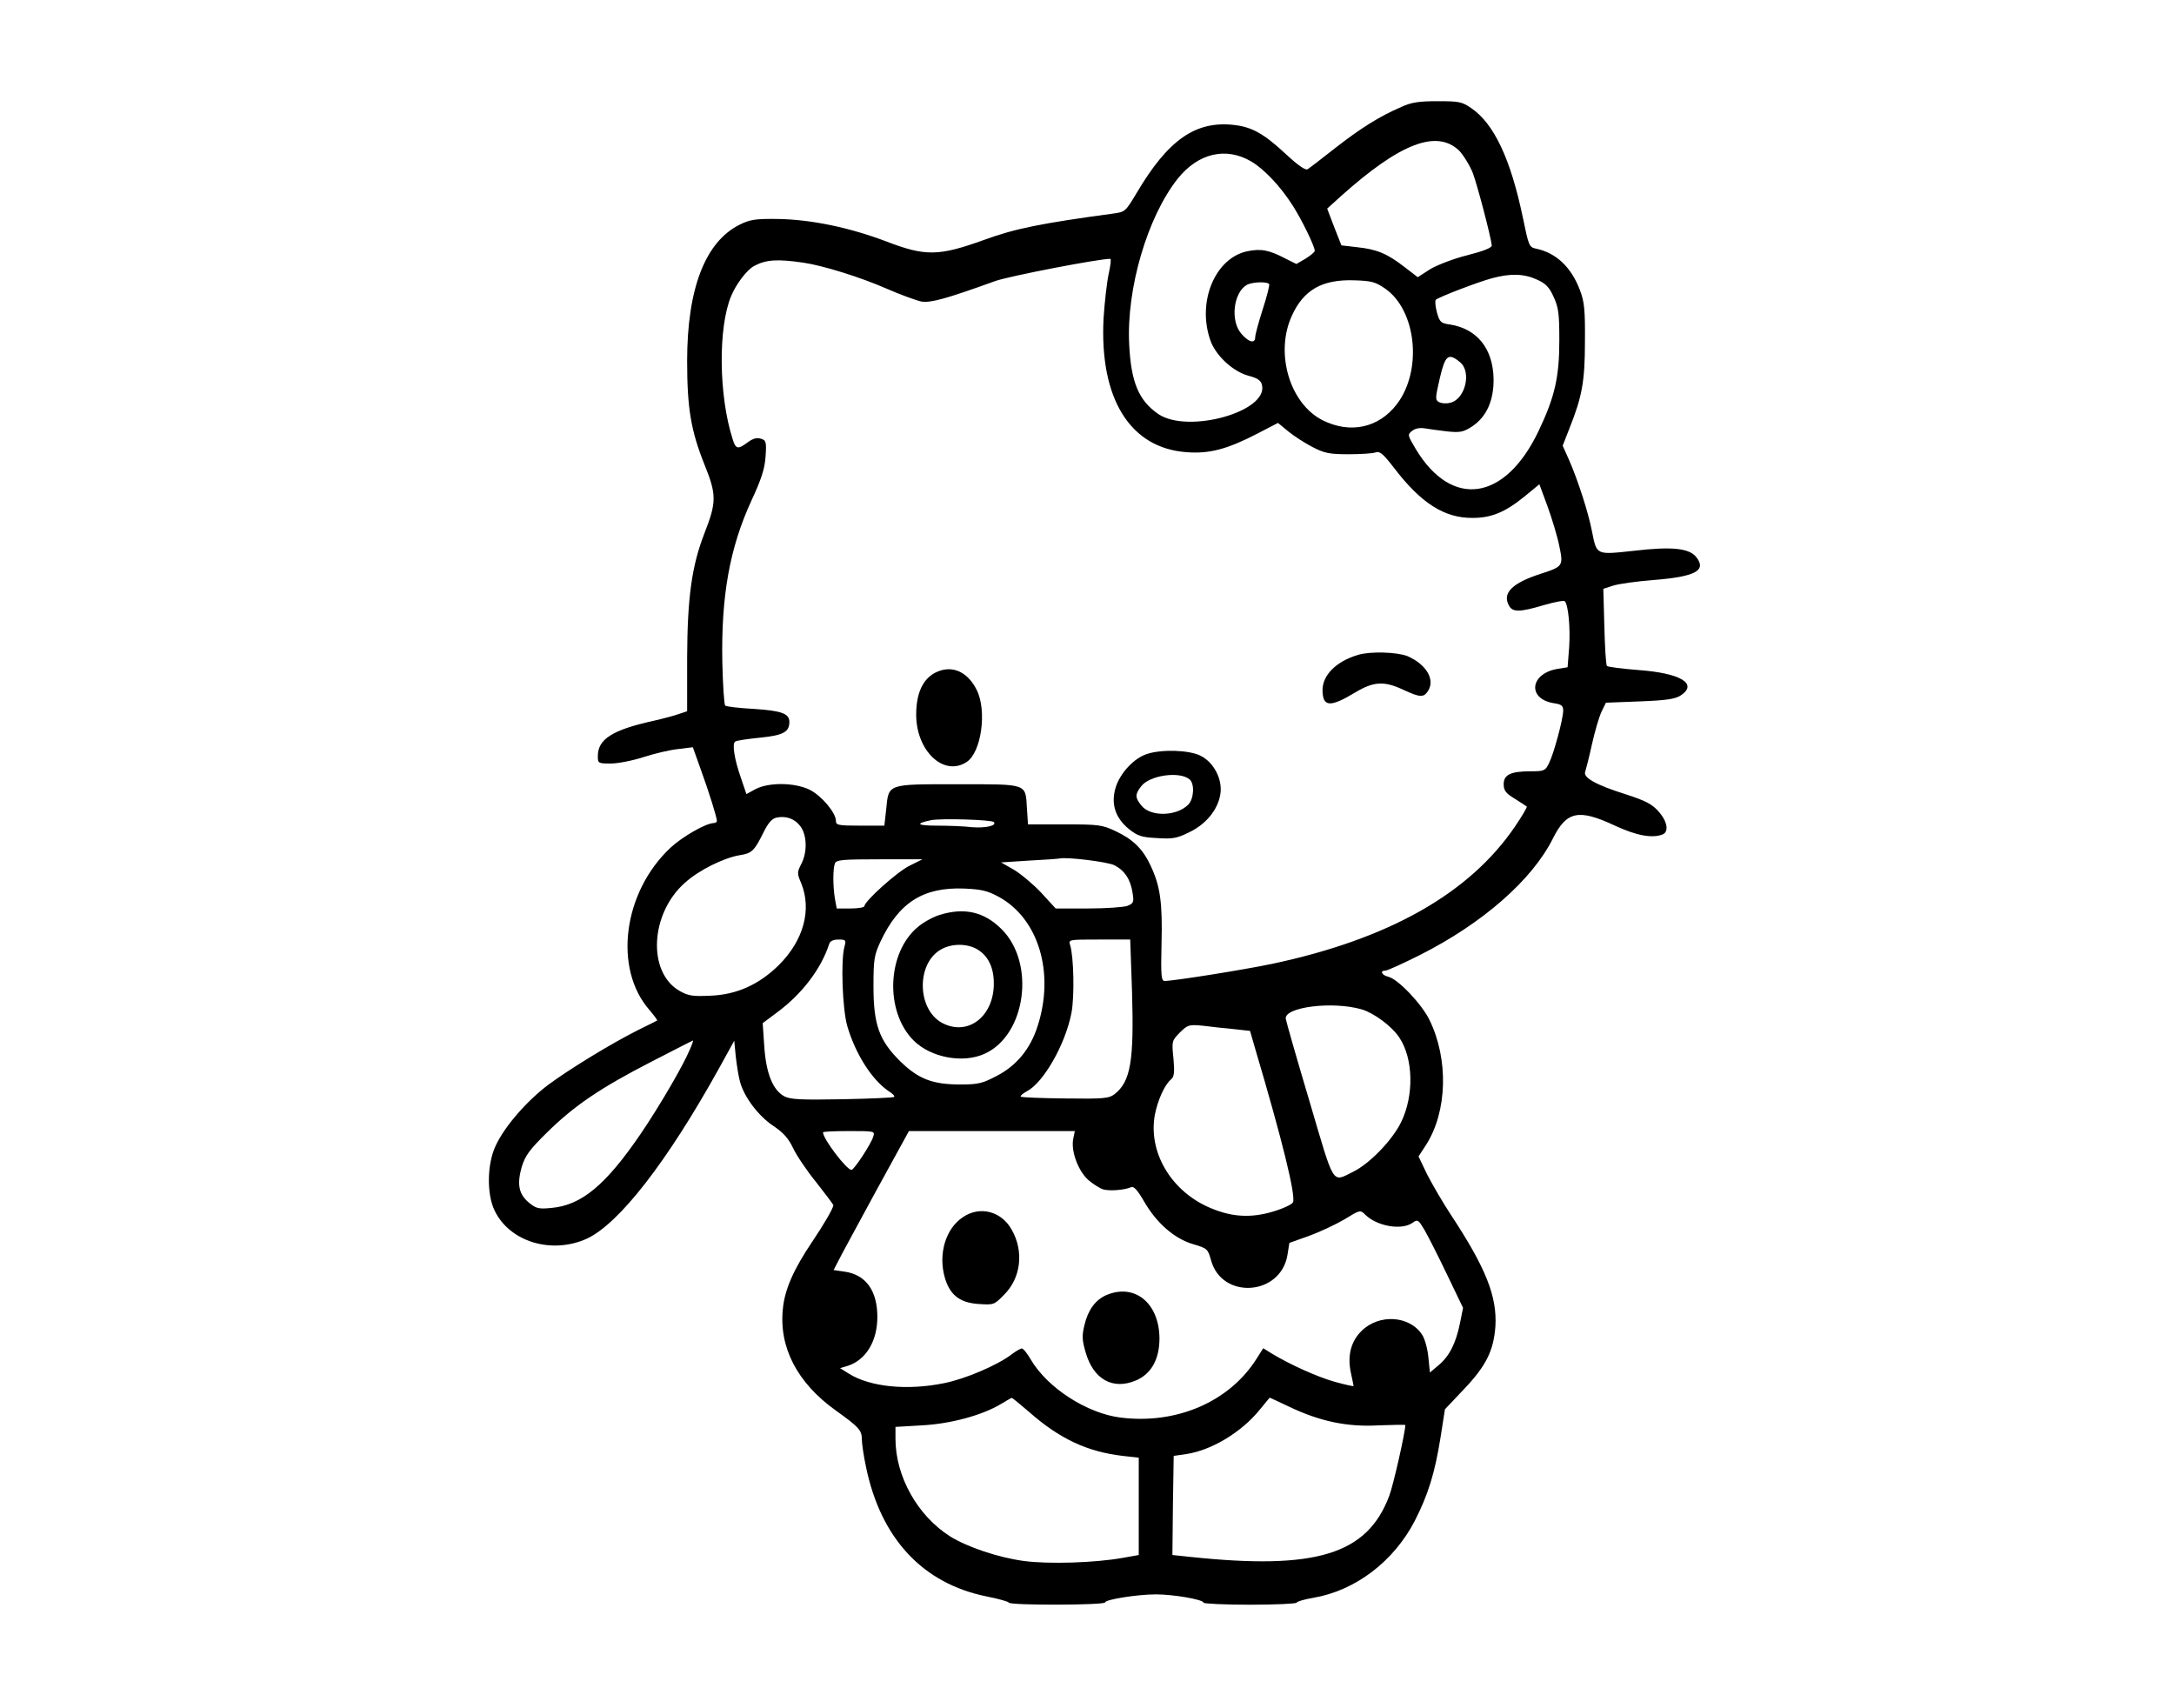 <?xml version="1.0" standalone="no"?>
<!DOCTYPE svg PUBLIC "-//W3C//DTD SVG 20010904//EN"
 "http://www.w3.org/TR/2001/REC-SVG-20010904/DTD/svg10.dtd">
<svg version="1.0" xmlns="http://www.w3.org/2000/svg"
 width="840pt" height="660pt" viewBox="0 0 840 660"
 preserveAspectRatio="xMidYMid meet">
<g transform="translate(0,660) scale(0.1,-0.1)"
fill="#000000" stroke="none">
<path d="M5415 6187 c-86 -37 -157 -82 -256 -159 -52 -41 -100 -78 -107 -82
-8 -5 -39 17 -84 59 -84 78 -130 104 -198 112 -150 18 -257 -57 -379 -264 -42
-70 -44 -72 -89 -78 -280 -38 -380 -58 -500 -102 -175 -63 -226 -64 -377 -6
-145 55 -293 85 -420 87 -86 1 -107 -2 -147 -22 -133 -66 -203 -247 -203 -527
0 -183 15 -270 67 -400 47 -116 47 -145 0 -265 -49 -126 -66 -247 -67 -481 l0
-207 -30 -10 c-16 -6 -61 -18 -100 -27 -159 -35 -215 -71 -215 -136 0 -28 1
-29 50 -29 27 0 84 11 127 25 43 14 103 28 134 31 l56 7 30 -84 c32 -88 63
-187 63 -201 0 -4 -6 -8 -12 -8 -30 0 -122 -53 -167 -95 -184 -172 -222 -468
-81 -628 18 -21 31 -39 29 -40 -2 -1 -35 -18 -74 -37 -100 -50 -261 -148 -345
-210 -83 -62 -170 -161 -205 -237 -33 -69 -35 -186 -4 -250 58 -121 220 -170
356 -109 125 58 310 296 511 658 l59 107 6 -62 c4 -34 11 -79 17 -99 17 -59
71 -130 128 -168 39 -26 59 -49 76 -85 13 -28 53 -88 90 -133 36 -46 66 -86
66 -88 0 -12 -37 -75 -82 -142 -71 -105 -106 -184 -113 -258 -16 -149 55 -287
205 -394 88 -63 100 -76 100 -110 0 -17 7 -65 16 -107 57 -277 219 -451 466
-501 46 -9 85 -20 86 -24 5 -11 372 -10 372 1 0 11 125 31 196 31 68 0 184
-20 184 -32 0 -4 81 -8 180 -8 99 0 180 4 180 8 0 4 30 13 66 19 162 28 310
141 391 298 51 100 77 183 99 321 l17 109 71 75 c88 92 117 151 124 245 7 115
-36 225 -171 430 -33 50 -74 121 -93 158 l-33 69 30 46 c81 128 87 329 12 482
-30 61 -120 156 -158 166 -26 6 -35 24 -12 24 8 0 67 27 133 60 242 122 434
290 514 450 53 106 99 116 240 50 82 -38 143 -50 184 -34 25 10 19 50 -15 88
-25 29 -50 42 -127 67 -115 36 -166 65 -157 87 3 9 15 56 26 106 11 50 28 107
37 126 l17 35 130 5 c104 4 137 9 159 23 68 45 0 86 -161 98 -64 5 -120 12
-124 16 -4 5 -8 73 -10 153 l-4 145 37 12 c21 7 92 17 157 22 163 13 207 37
164 90 -28 33 -94 40 -239 23 -149 -16 -144 -18 -163 76 -14 73 -55 199 -88
274 l-25 56 25 64 c50 125 61 184 61 338 1 120 -2 154 -19 198 -33 89 -92 145
-169 161 -28 6 -29 10 -52 121 -47 225 -111 362 -199 422 -36 25 -48 27 -130
27 -71 0 -101 -4 -140 -22z m223 -169 c17 -18 41 -57 53 -87 18 -49 69 -243
73 -279 1 -9 -31 -22 -94 -38 -53 -13 -117 -38 -144 -54 l-48 -31 -52 40 c-66
51 -106 68 -183 76 l-60 7 -28 71 -27 71 53 48 c229 205 370 259 457 176z
m-803 -42 c50 -30 113 -96 161 -172 35 -55 84 -156 84 -173 0 -5 -16 -18 -35
-30 l-36 -21 -42 21 c-65 34 -95 39 -149 28 -123 -27 -193 -194 -142 -342 20
-60 88 -123 149 -139 34 -9 47 -18 51 -35 26 -103 -285 -190 -400 -113 -76 52
-106 123 -113 270 -11 214 70 491 187 639 79 99 186 125 285 67z m-1730 -391
c75 -11 220 -56 320 -100 55 -24 116 -46 135 -50 36 -6 97 11 285 79 53 19
399 86 445 86 4 0 1 -26 -6 -57 -7 -32 -16 -110 -20 -173 -16 -310 102 -501
320 -517 88 -7 157 11 273 71 l81 42 40 -33 c22 -18 64 -45 93 -60 46 -24 66
-28 139 -28 47 0 94 3 105 7 16 6 29 -5 70 -58 105 -138 196 -196 305 -195 73
0 126 22 202 84 l56 46 32 -87 c17 -47 38 -116 45 -152 16 -76 14 -79 -69
-106 -113 -36 -152 -75 -126 -123 14 -27 41 -27 135 1 41 12 78 19 81 15 14
-14 22 -104 17 -178 l-6 -77 -37 -6 c-108 -17 -121 -116 -16 -133 29 -4 36
-10 36 -28 0 -33 -37 -169 -55 -204 -14 -29 -19 -31 -70 -31 -78 0 -105 -13
-105 -50 0 -24 8 -35 43 -56 23 -15 44 -28 46 -30 3 -2 -18 -37 -45 -77 -176
-259 -487 -435 -939 -531 -110 -23 -379 -66 -415 -66 -13 0 -15 21 -12 145 4
157 -5 222 -42 300 -30 65 -68 102 -136 134 -51 24 -65 26 -196 26 l-142 0 -4
61 c-6 98 6 94 -268 94 -275 0 -266 3 -276 -98 l-7 -62 -93 0 c-85 0 -94 2
-94 18 0 32 -56 98 -102 121 -58 28 -158 29 -209 2 l-35 -19 -21 62 c-26 74
-35 134 -22 141 5 4 48 10 96 15 90 9 113 22 113 61 0 32 -30 43 -136 50 -58
3 -108 9 -112 13 -4 4 -9 79 -11 166 -5 256 28 442 112 625 39 84 52 124 55
171 4 57 2 63 -18 69 -15 5 -31 1 -51 -14 -38 -28 -46 -27 -58 12 -54 167 -57
431 -6 553 20 48 60 100 88 116 46 25 91 28 192 13z m2833 -65 c34 -15 48 -29
65 -67 19 -41 22 -65 22 -168 0 -144 -18 -220 -81 -352 -129 -269 -334 -299
-473 -69 -33 55 -33 57 -15 71 12 10 30 13 49 10 17 -3 56 -8 88 -12 50 -5 62
-2 96 20 55 37 83 100 82 183 -2 116 -63 193 -167 210 -37 5 -41 9 -52 47 -6
23 -8 45 -4 49 11 10 161 68 217 83 70 19 123 18 173 -5z m-586 -35 c121 -84
145 -316 45 -447 -70 -91 -179 -115 -286 -62 -128 64 -186 261 -119 405 45 99
117 140 240 136 67 -2 82 -6 120 -32z m-448 17 c2 -4 -9 -48 -25 -97 -16 -50
-29 -98 -29 -107 0 -27 -25 -21 -54 13 -43 50 -30 158 21 188 21 12 80 14 87
3z m737 -301 c46 -37 21 -143 -37 -157 -14 -4 -33 -3 -43 2 -16 9 -16 13 2 92
21 90 33 100 78 63z m-2548 -1794 c25 -33 27 -100 3 -145 -16 -32 -17 -36 0
-75 41 -102 9 -220 -86 -315 -77 -76 -163 -115 -265 -119 -69 -3 -85 -1 -120
19 -124 72 -113 298 21 417 54 49 151 97 213 107 46 7 56 17 91 88 18 36 32
53 50 57 37 8 71 -4 93 -34z m747 17 c13 -14 -32 -24 -84 -20 -32 4 -93 6
-134 6 -79 0 -88 8 -25 21 37 8 233 2 243 -7z m466 -167 c39 -20 62 -54 70
-106 6 -37 4 -41 -20 -51 -15 -5 -83 -10 -152 -10 l-125 0 -56 61 c-31 33 -79
73 -106 89 l-49 28 108 7 c60 3 113 7 117 8 27 7 188 -13 213 -26z m-792 -2
c-47 -23 -174 -137 -174 -156 0 -5 -24 -9 -54 -9 l-53 0 -7 38 c-8 48 -8 116
0 136 5 14 30 16 172 16 l166 0 -50 -25z m345 -120 c154 -84 217 -294 150
-500 -28 -88 -82 -153 -158 -192 -55 -29 -72 -33 -140 -33 -108 0 -162 21
-232 89 -82 81 -104 141 -104 291 0 104 3 120 27 172 71 151 165 211 323 205
66 -3 90 -8 134 -32z m-596 -192 c-15 -53 -8 -244 11 -308 32 -109 96 -208
160 -251 15 -9 24 -19 21 -22 -3 -3 -93 -7 -200 -9 -159 -3 -200 -1 -224 11
-45 24 -71 89 -78 194 l-6 89 55 41 c96 71 170 167 202 265 3 11 16 17 36 17
28 0 30 -2 23 -27z m1111 -175 c8 -266 -5 -346 -67 -395 -22 -17 -42 -19 -191
-17 -92 1 -169 4 -172 7 -3 3 8 12 24 21 64 33 149 182 172 303 12 62 9 215
-5 261 -7 22 -7 22 112 22 l120 0 7 -202z m888 -68 c47 -14 116 -65 145 -109
54 -81 57 -223 7 -326 -34 -70 -121 -160 -185 -192 -84 -41 -71 -61 -169 271
-49 164 -90 308 -92 320 -6 45 181 69 294 36z m-495 -76 l63 -7 19 -66 c105
-354 158 -569 147 -596 -3 -8 -37 -24 -77 -36 -90 -27 -167 -21 -256 20 -143
67 -226 213 -201 353 11 57 38 117 62 137 13 11 15 26 10 82 -7 67 -6 68 25
100 31 30 35 31 89 26 31 -4 85 -10 119 -13z m-2102 -80 c-26 -62 -115 -215
-189 -324 -135 -198 -229 -277 -346 -287 -49 -5 -59 -2 -87 21 -39 33 -46 71
-27 138 14 44 30 66 98 133 106 104 205 171 401 272 88 45 161 83 163 83 1 0
-4 -16 -13 -36z m709 -336 c-9 -29 -74 -128 -84 -128 -19 0 -110 120 -110 145
0 3 45 5 101 5 99 0 100 0 93 -22z m773 -7 c-10 -48 19 -125 58 -160 20 -17
47 -34 60 -37 26 -6 79 -2 105 9 11 5 25 -11 50 -54 48 -84 118 -145 190 -166
55 -16 57 -19 69 -61 41 -155 272 -139 296 22 l7 44 76 27 c41 15 103 44 137
64 60 37 61 37 80 18 46 -45 140 -61 182 -32 21 15 23 13 47 -27 14 -24 53
-101 87 -172 l62 -129 -12 -60 c-16 -78 -41 -127 -83 -162 l-33 -28 -6 59 c-3
33 -14 72 -24 87 -48 74 -166 82 -234 15 -41 -40 -55 -95 -42 -159 6 -28 11
-52 11 -54 0 -2 -32 5 -72 16 -68 19 -174 67 -245 110 l-32 20 -26 -41 c-105
-166 -309 -254 -525 -227 -130 16 -283 115 -347 224 -14 24 -29 43 -35 43 -5
0 -24 -11 -41 -24 -54 -41 -178 -94 -259 -110 -142 -29 -284 -15 -367 36 l-35
22 30 9 c70 23 114 95 114 189 0 102 -45 164 -128 175 l-41 6 16 31 c8 17 74
138 145 269 l130 237 320 0 321 0 -6 -29z m-171 -1056 c118 -104 225 -154 362
-170 l62 -7 0 -188 0 -188 -62 -11 c-105 -19 -286 -25 -382 -12 -98 13 -219
54 -285 95 -126 80 -211 232 -211 377 l0 46 103 6 c111 6 231 39 302 81 22 13
42 25 44 25 2 1 32 -24 67 -54z m1005 20 c120 -57 225 -79 346 -72 57 2 103 3
103 1 0 -26 -46 -231 -62 -273 -85 -227 -283 -288 -771 -236 l-67 7 2 192 3
191 48 7 c97 14 214 84 285 172 20 25 38 46 38 46 1 0 35 -16 75 -35z"/>
<path d="M5248 4070 c-85 -25 -138 -78 -138 -137 1 -65 29 -67 127 -8 70 42
111 45 185 10 65 -30 79 -31 96 -4 28 44 -8 103 -80 134 -40 16 -144 19 -190
5z"/>
<path d="M3636 4010 c-63 -19 -96 -77 -96 -171 0 -141 107 -241 195 -183 57
37 79 198 39 278 -31 63 -83 92 -138 76z"/>
<path d="M4432 3687 c-51 -16 -106 -76 -122 -132 -18 -63 0 -116 53 -159 33
-26 48 -31 108 -34 60 -4 77 -1 125 23 64 31 109 86 119 145 10 57 -24 124
-76 150 -43 22 -149 26 -207 7z m164 -98 c21 -17 17 -76 -5 -98 -46 -46 -147
-47 -181 -3 -25 31 -25 43 0 75 33 42 148 58 186 26z"/>
<path d="M3630 3065 c-25 -8 -62 -28 -83 -46 -120 -99 -129 -327 -17 -439 66
-66 191 -90 275 -51 159 72 197 350 65 481 -67 67 -143 85 -240 55z m141 -130
c45 -24 69 -70 69 -135 0 -128 -101 -205 -200 -152 -96 52 -100 226 -7 282 39
24 97 26 138 5z"/>
<path d="M3720 1897 c-66 -44 -95 -141 -70 -231 19 -68 57 -99 130 -104 59 -4
61 -4 99 35 66 65 78 168 30 252 -40 72 -124 93 -189 48z"/>
<path d="M4274 1596 c-42 -19 -70 -57 -84 -116 -10 -41 -9 -58 5 -106 30 -103
104 -145 193 -108 60 25 92 82 92 163 -1 137 -96 214 -206 167z"/>
</g>
</svg>

